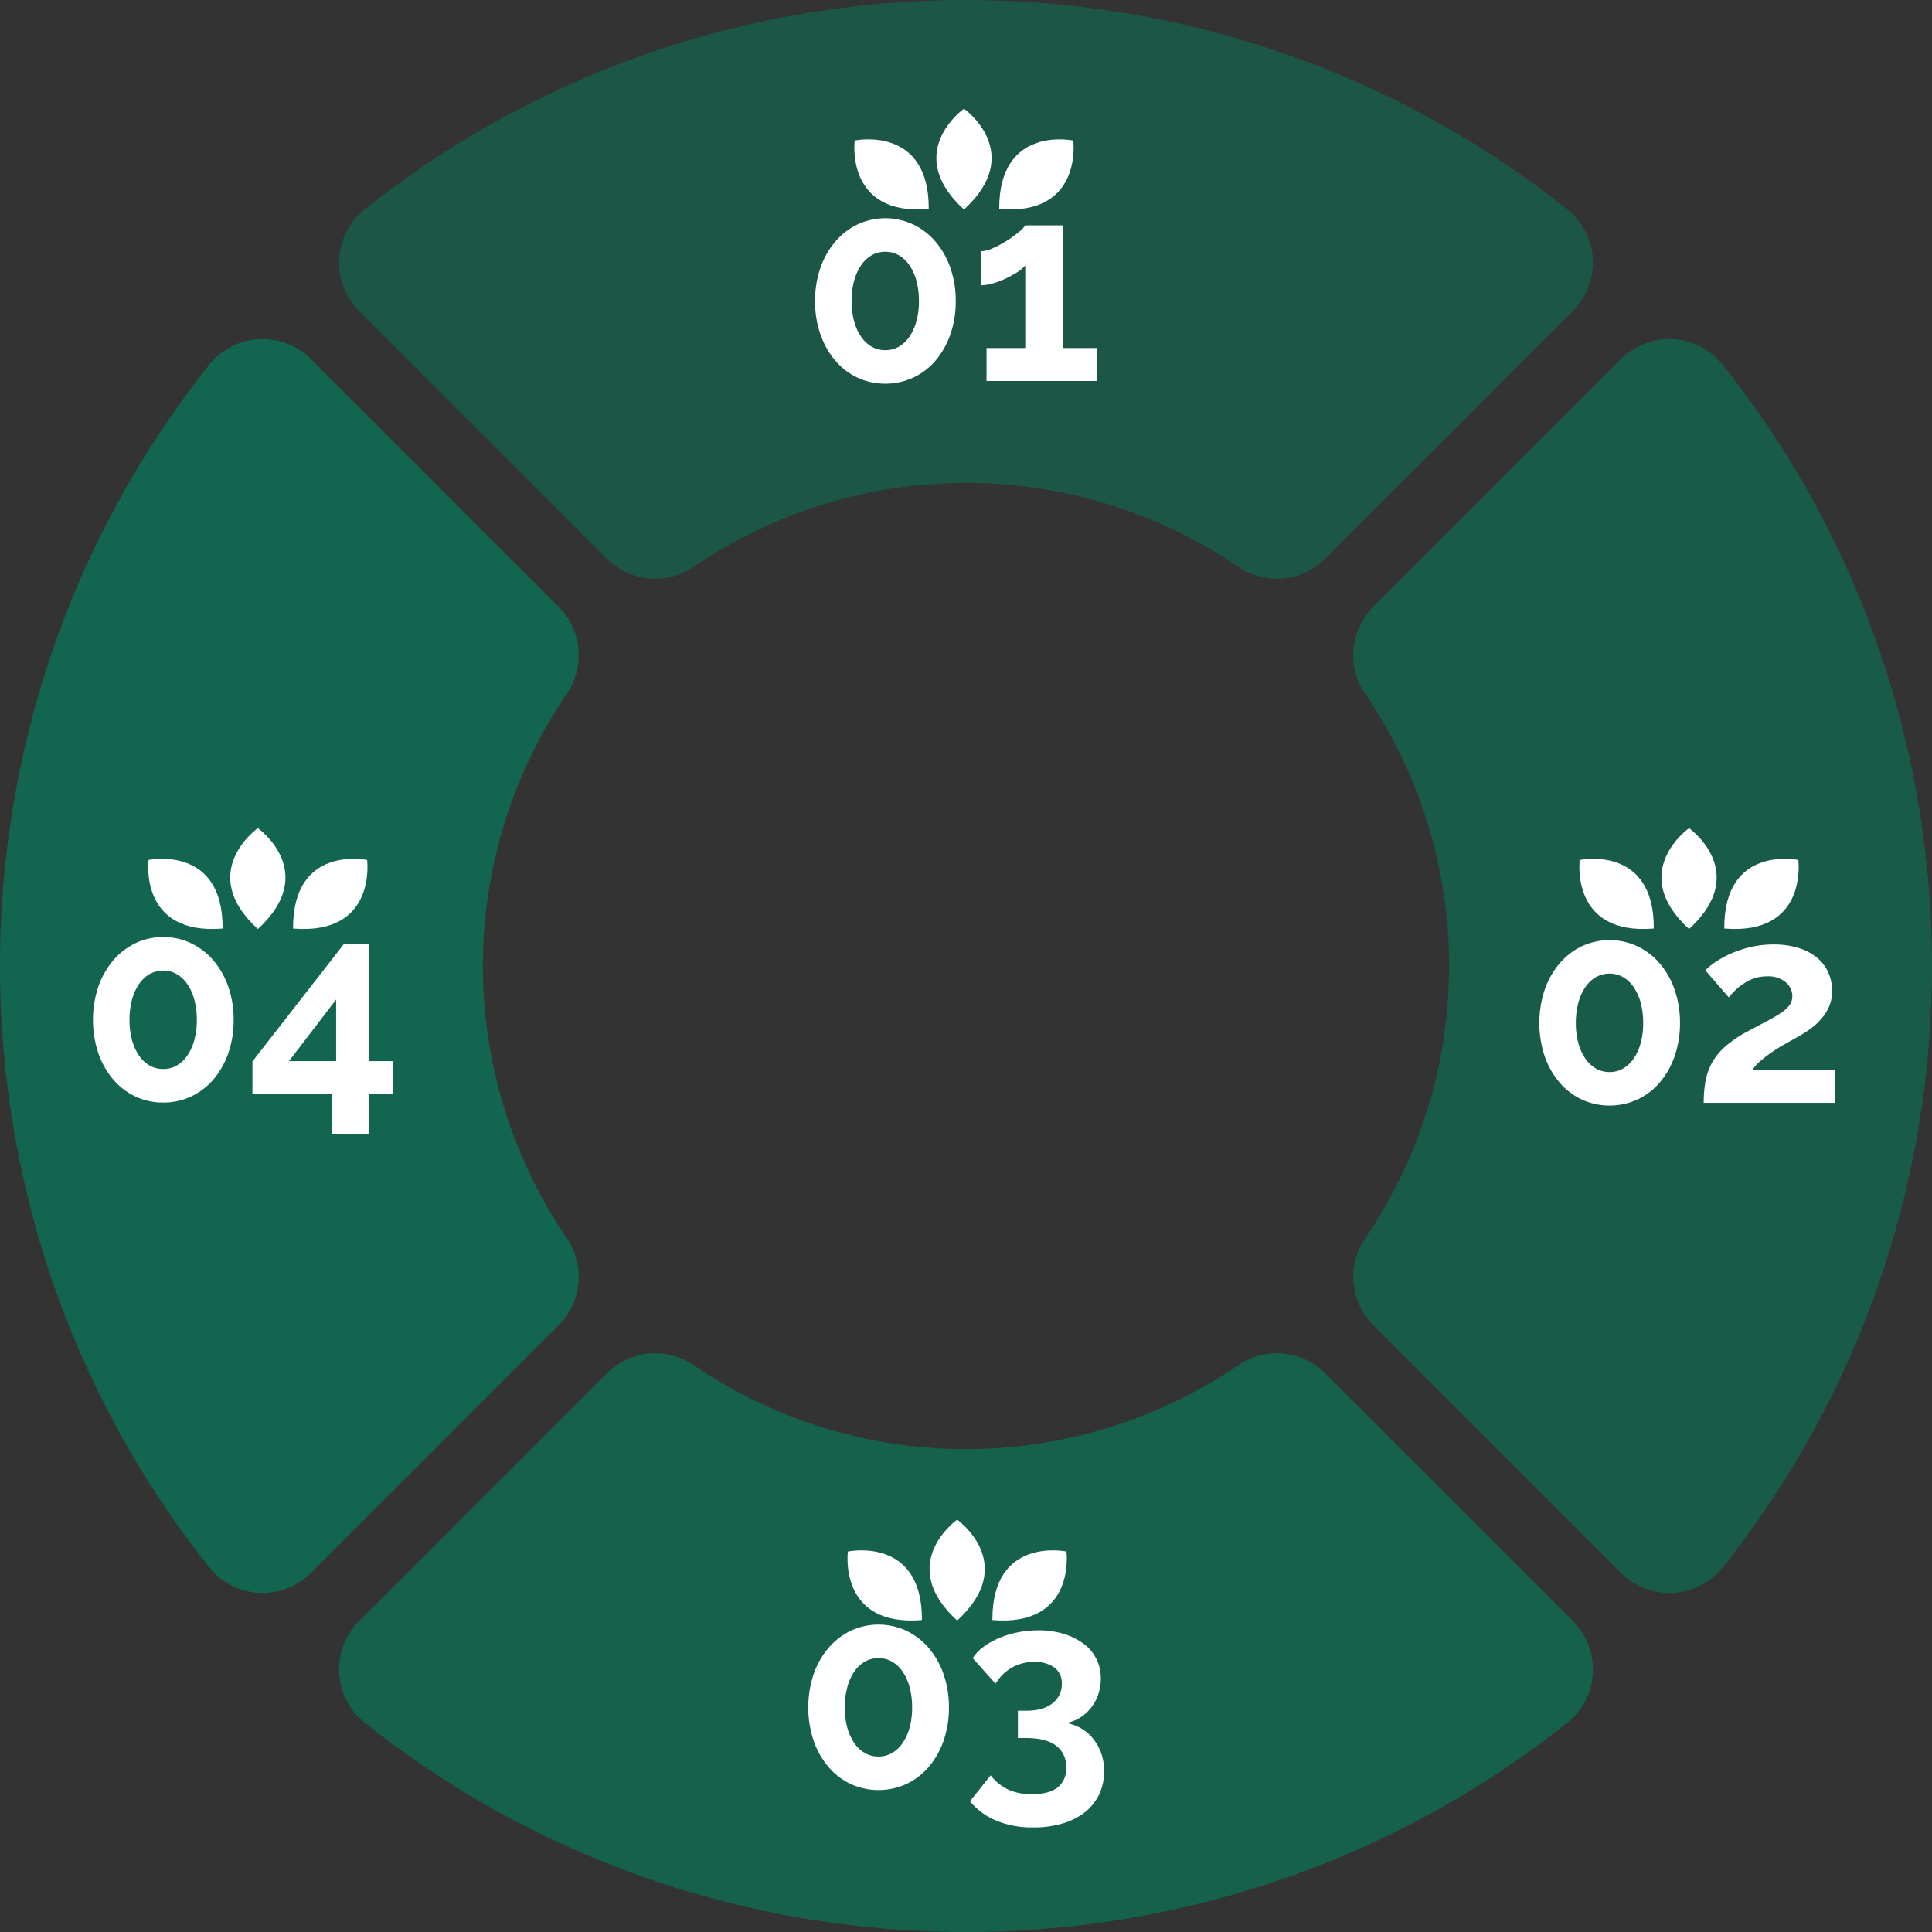 <svg xmlns="http://www.w3.org/2000/svg" width="541.522" height="541.524" viewBox="0 0 541.522 541.524"><rect x="0" y="0" width="541.522" height="541.524" fill="#333333" stroke="none"/><g id="viermod" transform="translate(-60.001 -2965.865)"><path id="Pfad_18" data-name="Pfad 18" d="M184.444,321.162,253.976,390.7a19.131,19.131,0,0,0,28.515-1.7c78.137-98.252,78.137-238.644,0-336.9a19.129,19.129,0,0,0-28.513-1.7l-69.535,69.535a19.163,19.163,0,0,0-2.159,24.4,135.522,135.522,0,0,1,0,152.435,19.161,19.161,0,0,0,2.159,24.4" transform="translate(260.429 3016.081)" fill="rgba(18,102,79,0.8)"></path><path id="Pfad_21" data-name="Pfad 21" d="M156.652,119.932,87.119,50.4A19.133,19.133,0,0,0,58.6,52.1c-78.135,98.254-78.135,238.646,0,336.9a19.131,19.131,0,0,0,28.515,1.7l69.533-69.533a19.16,19.16,0,0,0,2.156-24.4,135.529,135.529,0,0,1,0-152.435,19.161,19.161,0,0,0-2.156-24.4" transform="translate(60 3016.082)" fill="#12664f"></path><path id="Pfad_24" data-name="Pfad 24" d="M119.93,184.443,50.4,253.976a19.133,19.133,0,0,0,1.7,28.517c98.252,78.135,238.642,78.135,336.9,0a19.133,19.133,0,0,0,1.7-28.517l-69.533-69.533a19.161,19.161,0,0,0-24.4-2.156,135.536,135.536,0,0,1-152.439,0,19.161,19.161,0,0,0-24.4,2.156" transform="translate(110.216 3166.294)" fill="rgba(18,102,79,0.9)"></path><path id="Pfad_27" data-name="Pfad 27" d="M321.162,156.652l69.533-69.535a19.131,19.131,0,0,0-1.7-28.515c-98.254-78.137-238.642-78.135-336.9,0a19.131,19.131,0,0,0-1.7,28.515l69.533,69.533a19.161,19.161,0,0,0,24.4,2.159,135.529,135.529,0,0,1,152.437,0,19.161,19.161,0,0,0,24.4-2.156" transform="translate(110.216 2965.865)" fill="rgba(18,102,79,0.69)"></path><g id="Gruppe_41" data-name="Gruppe 41" transform="translate(288.458 2996.317)"><g id="Gruppe_33" data-name="Gruppe 33" transform="translate(0 30.714)"><path id="Pfad_28" data-name="Pfad 28" d="M143.908,42.2a27.8,27.8,0,0,1-1.491,9.283,22.869,22.869,0,0,1-4.125,7.336,18.642,18.642,0,0,1-6.266,4.813,18.79,18.79,0,0,1-15.7,0,18.711,18.711,0,0,1-6.227-4.813,22.873,22.873,0,0,1-4.127-7.336A27.8,27.8,0,0,1,104.48,42.2a27.8,27.8,0,0,1,1.491-9.283,22.873,22.873,0,0,1,4.127-7.336,19.158,19.158,0,0,1,6.227-4.851,18.406,18.406,0,0,1,15.7,0,19.081,19.081,0,0,1,6.266,4.851,22.869,22.869,0,0,1,4.125,7.336,27.8,27.8,0,0,1,1.491,9.283m-10.316,0a21.6,21.6,0,0,0-.687-5.615,14.179,14.179,0,0,0-1.949-4.395,9.277,9.277,0,0,0-2.979-2.828,7.454,7.454,0,0,0-3.783-.993,7.6,7.6,0,0,0-3.859.993,9.259,9.259,0,0,0-2.979,2.828,14.178,14.178,0,0,0-1.949,4.395,21.6,21.6,0,0,0-.687,5.615,21.189,21.189,0,0,0,.687,5.579,14.2,14.2,0,0,0,1.949,4.353,9.221,9.221,0,0,0,2.979,2.828,7.58,7.58,0,0,0,3.859.993,7.436,7.436,0,0,0,3.783-.993,9.239,9.239,0,0,0,2.979-2.828,14.2,14.2,0,0,0,1.949-4.353,21.189,21.189,0,0,0,.687-5.579" transform="translate(-104.48 -18.968)" fill="#fff"></path><path id="Pfad_29" data-name="Pfad 29" d="M162.911,54.459V63.7H131.889V54.459h10.85V31.3a8.284,8.284,0,0,1-2.177,1.874,29.549,29.549,0,0,1-3.247,1.794,23.047,23.047,0,0,1-3.63,1.377,12.289,12.289,0,0,1-3.325.534V27.331a8.651,8.651,0,0,0,3.364-.877,28.688,28.688,0,0,0,3.9-2.1,31.987,31.987,0,0,0,3.323-2.406,8.074,8.074,0,0,0,1.8-1.872h10.47V54.459Z" transform="translate(-83.827 -18.085)" fill="#fff"></path></g><g id="Gruppe_34" data-name="Gruppe 34" transform="translate(11.006)"><path id="bl-mi" d="M126.713,28.283c-17.423-15.947,0-28.283,0-28.283s17.423,12.336,0,28.283" transform="translate(-95.98)" fill="#fff"></path><path id="bl-li" d="M115.16,28.772C91.622,30.727,94.4,9.561,94.4,9.561s20.888-4.408,20.756,19.211" transform="translate(-94.302 -0.628)" fill="#fff"></path><path id="bl-re" d="M137.873,28.772c23.538,1.954,20.756-19.211,20.756-19.211s-20.888-4.408-20.756,19.211" transform="translate(-97.266 -0.628)" fill="#fff"></path></g></g><g id="Gruppe_40" data-name="Gruppe 40" transform="translate(491.458 3197.983)"><path id="Pfad_19" data-name="Pfad 19" d="M236.615,132.4a27.847,27.847,0,0,1-1.489,9.283A22.872,22.872,0,0,1,231,149.021a18.617,18.617,0,0,1-6.264,4.813,18.79,18.79,0,0,1-15.7,0,18.693,18.693,0,0,1-6.227-4.813,22.805,22.805,0,0,1-4.127-7.336,29.654,29.654,0,0,1,0-18.567,22.8,22.8,0,0,1,4.127-7.334,19.144,19.144,0,0,1,6.227-4.853,18.423,18.423,0,0,1,15.7,0A19.061,19.061,0,0,1,231,115.784a22.863,22.863,0,0,1,4.127,7.334,27.847,27.847,0,0,1,1.489,9.283m-10.314,0a21.6,21.6,0,0,0-.689-5.615,14.148,14.148,0,0,0-1.949-4.393,9.222,9.222,0,0,0-2.979-2.828,7.436,7.436,0,0,0-3.783-.993,7.574,7.574,0,0,0-3.857.993,9.222,9.222,0,0,0-2.979,2.828,14.148,14.148,0,0,0-1.949,4.393,21.6,21.6,0,0,0-.689,5.615,21.187,21.187,0,0,0,.689,5.579,14.2,14.2,0,0,0,1.949,4.353,9.2,9.2,0,0,0,2.979,2.828,7.574,7.574,0,0,0,3.857.993,7.436,7.436,0,0,0,3.783-.993,9.2,9.2,0,0,0,2.979-2.828,14.2,14.2,0,0,0,1.949-4.353,21.186,21.186,0,0,0,.689-5.579" transform="translate(-197.189 -77.79)" fill="#fff"></path><path id="Pfad_20" data-name="Pfad 20" d="M222.814,154.248a33.245,33.245,0,0,1,.534-6.227,16.878,16.878,0,0,1,1.872-5.159,17.388,17.388,0,0,1,3.668-4.432,33.4,33.4,0,0,1,5.921-4.049q3.134-1.68,5.54-2.942a44.2,44.2,0,0,0,4.012-2.33,9.967,9.967,0,0,0,2.445-2.177,4.126,4.126,0,0,0,.842-2.559,5.107,5.107,0,0,0-1.834-3.936,7.652,7.652,0,0,0-5.274-1.643,10.85,10.85,0,0,0-3.362.5,12.774,12.774,0,0,0-2.864,1.338,16.1,16.1,0,0,0-2.445,1.872,20.191,20.191,0,0,0-2.025,2.177l-6.57-7.565a16.932,16.932,0,0,1,2.827-2.33,27.14,27.14,0,0,1,4.315-2.37,31.633,31.633,0,0,1,5.5-1.834,27.581,27.581,0,0,1,6.459-.725,23.24,23.24,0,0,1,6.951.955,15.209,15.209,0,0,1,5.159,2.674,11.479,11.479,0,0,1,3.208,4.127,12.358,12.358,0,0,1,1.109,5.232,10.825,10.825,0,0,1-.993,4.738,14.285,14.285,0,0,1-2.521,3.668,19.257,19.257,0,0,1-3.325,2.789q-1.8,1.184-3.478,2.1-1.375.763-3.132,1.757t-3.477,2.177a36.306,36.306,0,0,0-3.17,2.445A11.311,11.311,0,0,0,236.49,145h23.152v9.246Z" transform="translate(-176.738 -77.247)" fill="#fff"></path><g id="Gruppe_35" data-name="Gruppe 35" transform="translate(11.233)"><path id="bl-mi-2" data-name="bl-mi" d="M126.713,28.283c-17.423-15.947,0-28.283,0-28.283s17.423,12.336,0,28.283" transform="translate(-95.98)" fill="#fff"></path><path id="bl-li-2" data-name="bl-li" d="M115.16,28.772C91.622,30.727,94.4,9.561,94.4,9.561s20.888-4.408,20.756,19.211" transform="translate(-94.302 -0.628)" fill="#fff"></path><path id="bl-re-2" data-name="bl-re" d="M137.873,28.772c23.538,1.954,20.756-19.211,20.756-19.211s-20.888-4.408-20.756,19.211" transform="translate(-97.266 -0.628)" fill="#fff"></path></g></g><g id="Gruppe_39" data-name="Gruppe 39" transform="translate(286.547 3391.813)"><path id="Pfad_25" data-name="Pfad 25" d="M143.908,232.7a27.8,27.8,0,0,1-1.491,9.283,22.87,22.87,0,0,1-4.125,7.336,18.643,18.643,0,0,1-6.266,4.813,18.79,18.79,0,0,1-15.7,0,18.712,18.712,0,0,1-6.227-4.813,22.873,22.873,0,0,1-4.127-7.336,29.654,29.654,0,0,1,0-18.567,22.873,22.873,0,0,1,4.127-7.336,19.182,19.182,0,0,1,6.227-4.851,18.406,18.406,0,0,1,15.7,0,19.1,19.1,0,0,1,6.266,4.851,22.87,22.87,0,0,1,4.125,7.336,27.8,27.8,0,0,1,1.491,9.283m-10.316,0a21.6,21.6,0,0,0-.687-5.615,14.15,14.15,0,0,0-1.949-4.393,9.264,9.264,0,0,0-2.979-2.83,7.452,7.452,0,0,0-3.783-.991,7.6,7.6,0,0,0-3.859.991,9.246,9.246,0,0,0-2.979,2.83,14.148,14.148,0,0,0-1.949,4.393,21.6,21.6,0,0,0-.687,5.615,21.189,21.189,0,0,0,.687,5.579,14.2,14.2,0,0,0,1.949,4.353,9.221,9.221,0,0,0,2.979,2.828,7.581,7.581,0,0,0,3.859.993,7.436,7.436,0,0,0,3.783-.993,9.239,9.239,0,0,0,2.979-2.828,14.2,14.2,0,0,0,1.949-4.353,21.189,21.189,0,0,0,.687-5.579" transform="translate(-104.48 -180.062)" fill="#fff"></path><path id="Pfad_26" data-name="Pfad 26" d="M156.653,236.343a12.2,12.2,0,0,1,7.68,4.547,14.116,14.116,0,0,1,2.942,9.053,14.651,14.651,0,0,1-1.413,6.5,14.072,14.072,0,0,1-3.974,4.929,18.607,18.607,0,0,1-6.227,3.132,28.551,28.551,0,0,1-8.253,1.108,26.414,26.414,0,0,1-10.276-1.872,19.121,19.121,0,0,1-7.451-5.464l5.81-7.259a13.884,13.884,0,0,0,4.736,3.9,15.3,15.3,0,0,0,6.876,1.376q4.661,0,7.108-1.834a6.611,6.611,0,0,0,2.444-5.655,7.212,7.212,0,0,0-2.827-6.113q-2.827-2.139-8.557-2.138h-2.14V232.9H145.5q4.739,0,7.336-2.1a6.627,6.627,0,0,0,2.6-5.387,5.354,5.354,0,0,0-2.138-4.662,9.4,9.4,0,0,0-5.579-1.528,12.416,12.416,0,0,0-6.3,1.606,12.647,12.647,0,0,0-4.546,4.508l-6.419-7.182a12.35,12.35,0,0,1,3.057-3.172,21.363,21.363,0,0,1,4.317-2.445,26.751,26.751,0,0,1,5.236-1.6,29.062,29.062,0,0,1,5.806-.574,23.984,23.984,0,0,1,7.106.993,17.932,17.932,0,0,1,5.54,2.751,11.85,11.85,0,0,1,4.851,9.78,13.688,13.688,0,0,1-.687,4.357,12.559,12.559,0,0,1-1.987,3.744,12.086,12.086,0,0,1-3.1,2.827,10.733,10.733,0,0,1-3.934,1.528" transform="translate(-84.368 -179.349)" fill="#fff"></path><g id="Gruppe_36" data-name="Gruppe 36" transform="translate(11.006)"><path id="bl-mi-3" data-name="bl-mi" d="M126.713,28.283c-17.423-15.947,0-28.283,0-28.283s17.423,12.336,0,28.283" transform="translate(-95.98)" fill="#fff"></path><path id="bl-li-3" data-name="bl-li" d="M115.16,28.772C91.622,30.727,94.4,9.561,94.4,9.561s20.888-4.408,20.756,19.211" transform="translate(-94.302 -0.628)" fill="#fff"></path><path id="bl-re-3" data-name="bl-re" d="M137.873,28.772c23.538,1.954,20.756-19.211,20.756-19.211s-20.888-4.408-20.756,19.211" transform="translate(-97.266 -0.628)" fill="#fff"></path></g></g><g id="Gruppe_38" data-name="Gruppe 38" transform="translate(86.06 3197.983)"><path id="Pfad_22" data-name="Pfad 22" d="M48.415,132.4a27.847,27.847,0,0,1-1.489,9.283,22.873,22.873,0,0,1-4.127,7.336,18.618,18.618,0,0,1-6.265,4.813,18.065,18.065,0,0,1-7.834,1.719,17.979,17.979,0,0,1-7.87-1.719,18.687,18.687,0,0,1-6.225-4.813,22.805,22.805,0,0,1-4.127-7.336,29.654,29.654,0,0,1,0-18.567,22.8,22.8,0,0,1,4.127-7.334,19.138,19.138,0,0,1,6.225-4.853,17.656,17.656,0,0,1,7.87-1.757,17.741,17.741,0,0,1,7.834,1.757,19.061,19.061,0,0,1,6.265,4.853,22.864,22.864,0,0,1,4.127,7.334,27.847,27.847,0,0,1,1.489,9.283m-10.314,0a21.6,21.6,0,0,0-.689-5.615,14.149,14.149,0,0,0-1.949-4.393,9.222,9.222,0,0,0-2.979-2.828,7.436,7.436,0,0,0-3.783-.993,7.569,7.569,0,0,0-3.857.993,9.2,9.2,0,0,0-2.979,2.828,14.149,14.149,0,0,0-1.949,4.393,21.6,21.6,0,0,0-.689,5.615,21.186,21.186,0,0,0,.689,5.579,14.2,14.2,0,0,0,1.949,4.353,9.185,9.185,0,0,0,2.979,2.828,7.569,7.569,0,0,0,3.857.993,7.436,7.436,0,0,0,3.783-.993,9.2,9.2,0,0,0,2.979-2.828,14.2,14.2,0,0,0,1.949-4.353A21.187,21.187,0,0,0,38.1,132.4" transform="translate(-8.989 -78.638)" fill="#fff"></path><path id="Pfad_23" data-name="Pfad 23" d="M56.16,163.612V152.228H33.848v-9.095l25.6-32.854H66.4v32.779h6.723v9.17H66.4v11.384ZM44.086,143.058H57.306V125.787Z" transform="translate(10.85 -77.756)" fill="#fff"></path><g id="Gruppe_37" data-name="Gruppe 37" transform="translate(15.478)"><path id="bl-mi-4" data-name="bl-mi" d="M126.713,28.283c-17.423-15.947,0-28.283,0-28.283s17.423,12.336,0,28.283" transform="translate(-95.98)" fill="#fff"></path><path id="bl-li-4" data-name="bl-li" d="M115.16,28.772C91.622,30.727,94.4,9.561,94.4,9.561s20.888-4.408,20.756,19.211" transform="translate(-94.302 -0.628)" fill="#fff"></path><path id="bl-re-4" data-name="bl-re" d="M137.873,28.772c23.538,1.954,20.756-19.211,20.756-19.211s-20.888-4.408-20.756,19.211" transform="translate(-97.266 -0.628)" fill="#fff"></path></g></g></g></svg>